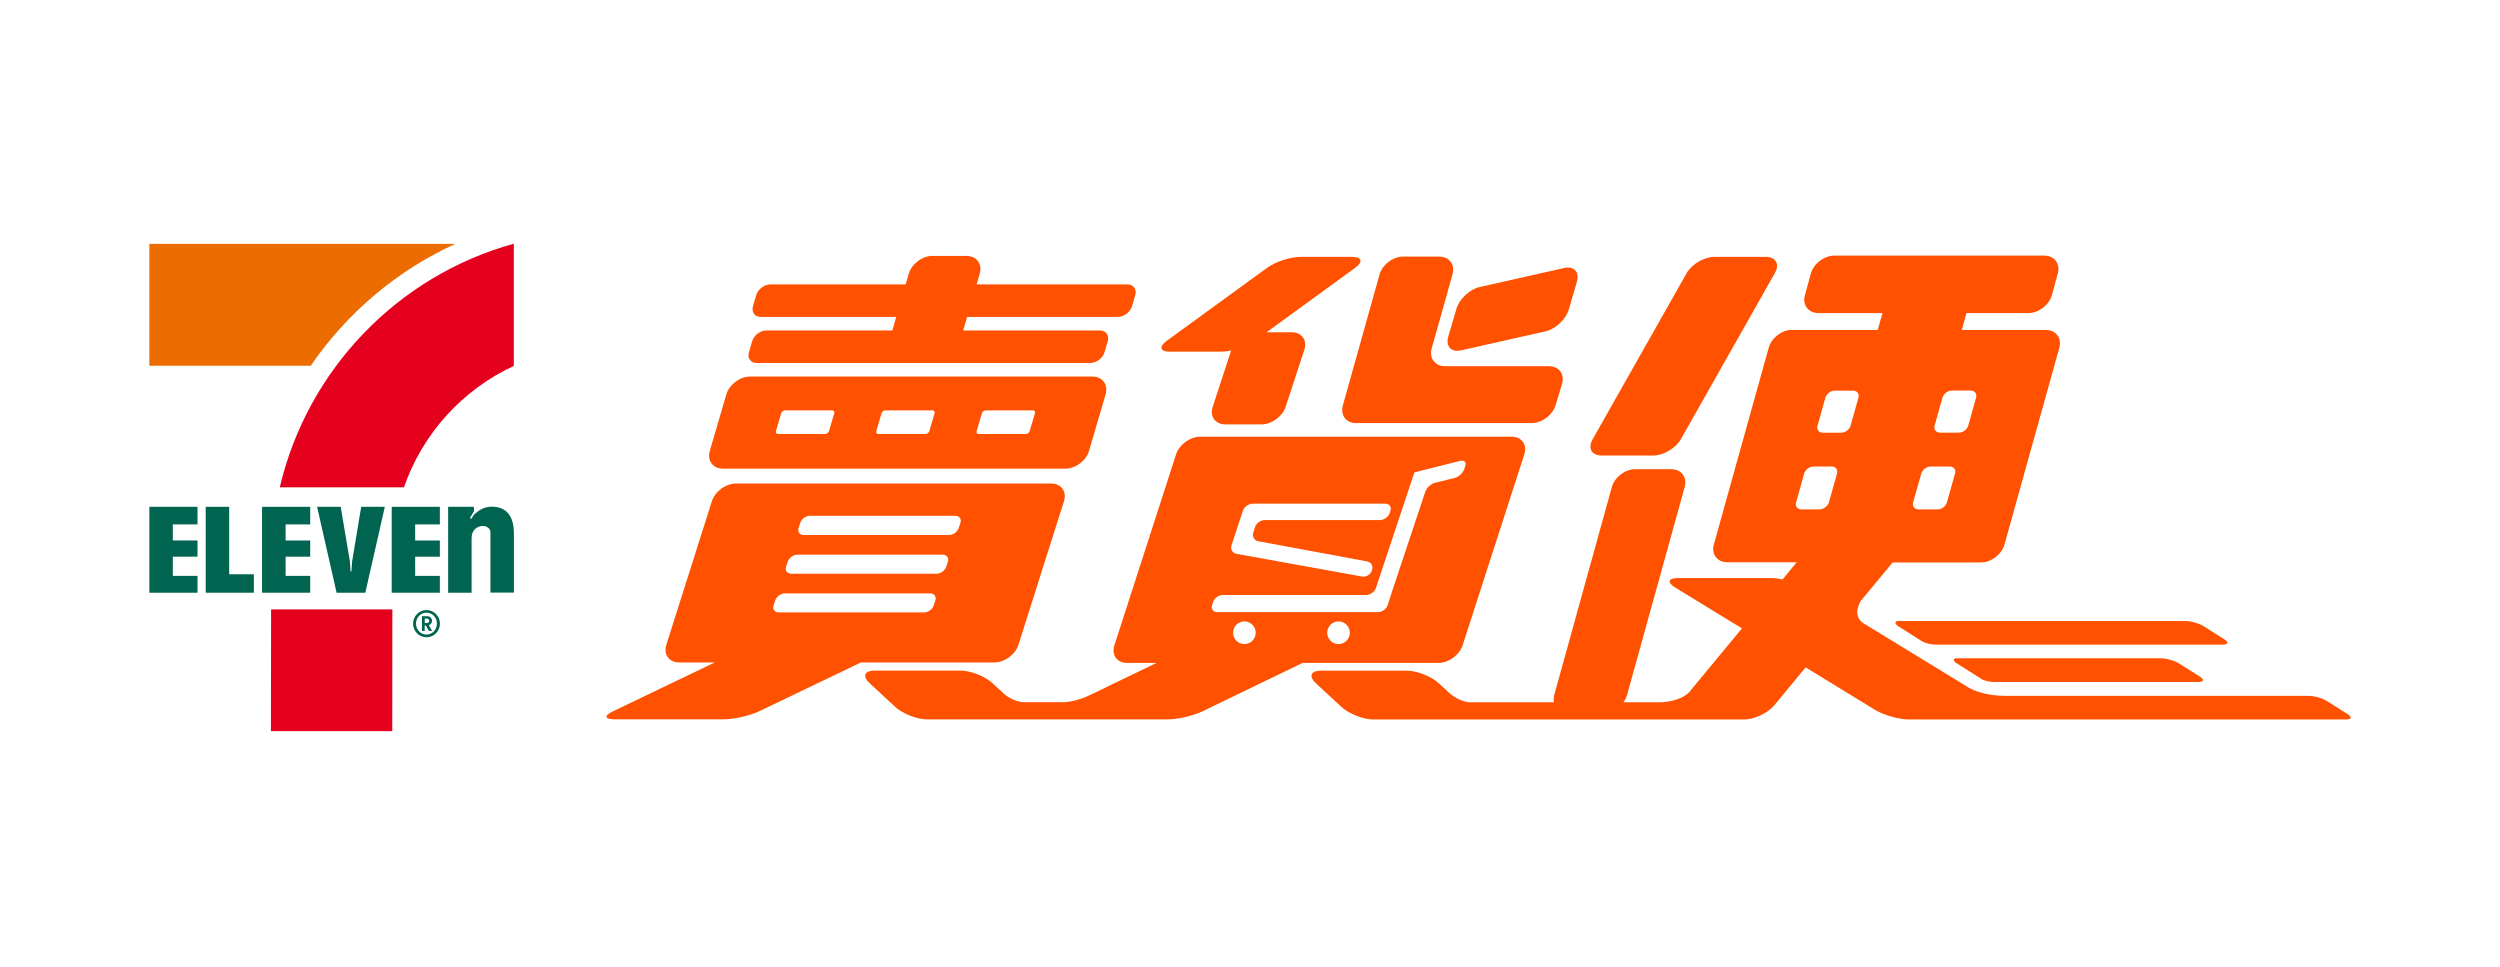 <svg width="318" height="123" viewBox="0 0 318 123" fill="none" xmlns="http://www.w3.org/2000/svg">
<mask id="mask0_494_3513" style="mask-type:alpha" maskUnits="userSpaceOnUse" x="0" y="0" width="318" height="123">
<rect width="318" height="123" fill="#D9D9D9"/>
</mask>
<g mask="url(#mask0_494_3513)">
</g>
<g clip-path="url(#clip0_494_3513)">
<path d="M91.975 59.617H135.516C136.81 59.617 138.165 58.594 138.524 57.355L140.633 50.158C140.993 48.919 140.238 47.896 138.944 47.896H95.403C94.109 47.896 92.754 48.919 92.395 50.158L90.285 57.355C89.926 58.594 90.681 59.617 91.975 59.617ZM124.226 54.84L124.897 52.565C124.957 52.361 125.173 52.204 125.377 52.204H131.381C131.585 52.204 131.705 52.373 131.645 52.565L130.974 54.84C130.914 55.044 130.698 55.201 130.494 55.201H124.49C124.286 55.201 124.166 55.032 124.226 54.84ZM111.462 54.84L112.134 52.565C112.194 52.361 112.409 52.204 112.613 52.204H118.617C118.821 52.204 118.941 52.373 118.881 52.565L118.21 54.84C118.15 55.044 117.934 55.201 117.73 55.201H111.726C111.522 55.201 111.403 55.032 111.462 54.84ZM98.699 54.84L99.37 52.565C99.43 52.361 99.645 52.204 99.849 52.204H105.854C106.057 52.204 106.177 52.373 106.117 52.565L105.446 54.84C105.386 55.044 105.17 55.201 104.967 55.201H98.962C98.759 55.201 98.639 55.032 98.699 54.84Z" fill="#FF5100"/>
<path d="M96.242 46.175H138.68C139.459 46.175 140.262 45.561 140.49 44.815L140.909 43.395C141.125 42.649 140.669 42.035 139.902 42.035H122.524C122.524 42.035 122.524 42.023 122.524 42.011L123.016 40.315H142.18C142.959 40.315 143.762 39.701 143.989 38.955L144.409 37.535C144.624 36.788 144.169 36.175 143.402 36.175H124.226L124.622 34.815C124.981 33.575 124.214 32.553 122.932 32.553H118.593C117.299 32.553 115.957 33.575 115.597 34.815L115.202 36.175H98.004C97.225 36.175 96.422 36.788 96.194 37.535L95.775 38.955C95.559 39.701 96.014 40.315 96.781 40.315H114.003L113.512 42.011C113.512 42.011 113.512 42.023 113.512 42.035H97.488C96.709 42.035 95.906 42.649 95.679 43.395L95.259 44.815C95.043 45.561 95.499 46.175 96.266 46.175H96.242Z" fill="#FF5100"/>
<path d="M148.831 44.731H155.351C155.722 44.731 156.154 44.683 156.597 44.587L154.26 51.747C153.852 52.974 154.584 53.985 155.878 53.985H160.456C161.75 53.985 163.129 52.974 163.536 51.747L165.909 44.502C166.317 43.275 165.586 42.264 164.291 42.264H161.103L172.393 34.057C173.436 33.299 173.232 32.673 171.949 32.673H165.43C164.135 32.673 162.23 33.299 161.187 34.057L148.399 43.359C147.357 44.117 147.56 44.743 148.843 44.743L148.831 44.731Z" fill="#FF5100"/>
<path d="M203.757 57.945H210.277C211.571 57.945 213.141 57.018 213.788 55.899L225.773 34.719C226.408 33.587 225.881 32.673 224.587 32.673H218.067C216.773 32.673 215.203 33.599 214.556 34.719L202.571 55.899C201.936 57.03 202.463 57.945 203.757 57.945Z" fill="#FF5100"/>
<path d="M185.852 44.562L196.602 42.144C197.861 41.855 199.191 40.615 199.55 39.364L200.581 35.838C200.941 34.598 200.21 33.804 198.951 34.093L188.201 36.512C186.942 36.8 185.612 38.04 185.253 39.292L184.222 42.818C183.862 44.057 184.593 44.851 185.852 44.562Z" fill="#FF5100"/>
<path d="M172.525 53.817H194.829C196.123 53.817 197.477 52.806 197.861 51.566L198.688 48.835C199.059 47.595 198.316 46.584 197.022 46.584H183.827C182.532 46.584 181.765 45.561 182.113 44.322L184.761 34.899C185.109 33.648 184.342 32.637 183.048 32.637H178.469C177.175 32.637 175.833 33.66 175.485 34.899L170.811 51.566C170.464 52.818 171.231 53.829 172.525 53.829V53.817Z" fill="#FF5100"/>
<path d="M78.181 91.496H92.083C93.377 91.496 95.379 91.038 96.541 90.485L109.509 84.263H126.491C127.786 84.263 129.164 83.252 129.547 82.013L135.336 63.757C135.732 62.517 134.989 61.507 133.706 61.507H93.605C92.311 61.507 90.933 62.517 90.549 63.757L84.76 82.013C84.365 83.252 85.108 84.263 86.39 84.263H90.921L77.953 90.485C76.79 91.038 76.886 91.496 78.181 91.496ZM101.575 67.163L101.791 66.513C101.947 66.019 102.498 65.61 103.013 65.61H121.518C122.033 65.61 122.321 66.019 122.165 66.513L121.949 67.163C121.793 67.656 121.242 68.053 120.727 68.053H102.222C101.707 68.053 101.419 67.644 101.575 67.163ZM99.993 72.073L100.197 71.459C100.353 70.965 100.904 70.556 101.419 70.556H119.924C120.439 70.556 120.727 70.965 120.571 71.459L120.367 72.073C120.211 72.566 119.66 72.975 119.145 72.975H100.64C100.125 72.975 99.837 72.566 99.993 72.073ZM98.399 77.007L98.603 76.381C98.759 75.887 99.31 75.478 99.825 75.478H118.33C118.845 75.478 119.133 75.887 118.977 76.381L118.773 77.007C118.617 77.5 118.066 77.897 117.551 77.897H99.046C98.531 77.897 98.243 77.488 98.399 77.007Z" fill="#FF5100"/>
<path d="M227.966 41.951C226.672 41.951 225.33 42.974 224.982 44.226L218.007 69.245C217.659 70.496 218.426 71.519 219.721 71.519H228.541L226.744 73.697C226.228 73.589 225.725 73.529 225.306 73.529H213.465C212.17 73.529 212.014 74.082 213.117 74.756L221.578 79.931L215.143 87.705C215.143 87.705 215.119 87.741 215.059 87.813L214.915 87.994C214.519 88.427 213.537 89.173 211.379 89.33H206.49C206.705 89.041 206.873 88.716 206.969 88.379L214.292 61.952C214.639 60.7 213.86 59.678 212.578 59.678H208C206.705 59.678 205.375 60.7 205.027 61.952L197.705 88.379C197.609 88.716 197.597 89.041 197.657 89.33H186.823C185.528 89.161 184.509 88.283 184.509 88.283L183.011 86.911C182.065 86.032 180.231 85.31 178.937 85.31H168.006C166.712 85.31 166.436 86.032 167.383 86.911L170.631 89.919C171.578 90.798 173.412 91.52 174.706 91.52H221.854C223.148 91.52 224.874 90.701 225.701 89.703L229.68 84.889L238.501 90.292C239.603 90.966 241.557 91.52 242.851 91.52H244.613H298.413C299.12 91.52 299.216 91.207 298.616 90.834L296.028 89.197C295.428 88.812 294.35 88.511 293.643 88.511H255.148C251.756 88.511 250.162 87.308 250.162 87.308L237.23 79.401C237.23 79.401 237.182 79.377 237.159 79.353L237.027 79.281C235.864 78.499 236.224 77.271 236.667 76.465L240.742 71.543H251.984C253.278 71.543 254.62 70.52 254.968 69.269L261.943 44.25C262.291 42.998 261.524 41.975 260.229 41.975H249.539L250.138 39.821H258.024C259.318 39.821 260.649 38.798 260.996 37.547L261.751 34.791C262.099 33.539 261.32 32.516 260.025 32.516H233.311C232.017 32.516 230.687 33.539 230.339 34.791L229.584 37.547C229.237 38.798 230.016 39.821 231.31 39.821H239.448L238.848 41.975H227.99L227.966 41.951ZM231.19 54.142L232.185 50.592C232.329 50.098 232.856 49.689 233.371 49.689H235.708C236.224 49.689 236.535 50.098 236.391 50.592L235.612 53.372L235.397 54.142C235.253 54.635 234.714 55.044 234.198 55.044H231.873C231.358 55.044 231.046 54.635 231.19 54.142ZM228.47 63.889L229.488 60.243C229.632 59.75 230.159 59.34 230.675 59.34H232.988C233.503 59.34 233.815 59.75 233.671 60.243L232.82 63.252L232.64 63.889C232.496 64.383 231.957 64.792 231.442 64.792H229.141C228.625 64.792 228.314 64.383 228.458 63.889H228.47ZM248.676 60.243L247.657 63.889C247.513 64.383 246.986 64.792 246.471 64.792H244.038C243.522 64.792 243.211 64.383 243.355 63.889L244.385 60.243C244.529 59.75 245.068 59.34 245.584 59.34H248.005C248.52 59.34 248.832 59.75 248.688 60.243H248.676ZM248.28 49.677H250.677C251.193 49.677 251.504 50.086 251.36 50.58L250.366 54.13C250.222 54.623 249.695 55.032 249.179 55.032H246.77C246.255 55.032 245.943 54.623 246.087 54.13L247.082 50.58C247.226 50.086 247.765 49.677 248.28 49.677Z" fill="#FF5100"/>
<path d="M138.752 88.355C137.386 89.041 136.163 89.257 135.468 89.317H130.027C128.972 89.185 128.109 88.584 127.822 88.355L126.24 86.899C125.293 86.02 123.459 85.298 122.165 85.298H111.235C109.941 85.298 109.665 86.02 110.612 86.899L113.86 89.907C114.806 90.786 116.64 91.508 117.934 91.508H148.484C149.778 91.508 151.779 91.05 152.942 90.485L165.694 84.323H182.976C184.27 84.323 185.648 83.312 186.044 82.085L193.894 57.788C194.289 56.561 193.558 55.55 192.276 55.55H152.666C151.372 55.55 149.994 56.561 149.598 57.788L141.748 82.085C141.353 83.312 142.084 84.323 143.366 84.323H147.105L138.74 88.367L138.752 88.355ZM156.849 80.484C156.849 79.69 157.496 79.04 158.287 79.04C159.078 79.04 159.725 79.69 159.725 80.484C159.725 81.279 159.078 81.929 158.287 81.929C157.496 81.929 156.849 81.279 156.849 80.484ZM170.26 81.929C169.469 81.929 168.822 81.279 168.822 80.484C168.822 79.69 169.469 79.04 170.26 79.04C171.051 79.04 171.698 79.69 171.698 80.484C171.698 81.279 171.051 81.929 170.26 81.929ZM156.645 69.377L158.095 64.96C158.263 64.467 158.814 64.07 159.33 64.07H176.216C176.732 64.07 177.019 64.467 176.864 64.96L176.768 65.261C176.6 65.755 176.049 66.152 175.533 66.152H160.864C160.349 66.152 159.797 66.561 159.641 67.054L159.414 67.776C159.258 68.27 159.546 68.751 160.049 68.847L173.903 71.411C174.407 71.507 174.694 71.988 174.526 72.482L174.479 72.614C174.311 73.108 173.759 73.432 173.256 73.336L157.28 70.448C156.777 70.352 156.489 69.882 156.645 69.389V69.377ZM154.188 76.946L154.308 76.573C154.464 76.08 155.015 75.683 155.531 75.683H173.783C174.299 75.683 174.85 75.286 175.018 74.792L179.608 60.989C179.776 60.496 179.908 60.099 179.908 60.099C179.908 60.099 180.315 59.99 180.818 59.858L185.756 58.618C186.26 58.498 186.535 58.799 186.379 59.28L186.26 59.653C186.104 60.147 185.564 60.652 185.061 60.785L182.508 61.422C182.005 61.543 181.466 62.048 181.298 62.541L177.211 74.804C177.043 75.298 176.911 75.695 176.923 75.695C176.935 75.695 176.804 76.104 176.636 76.585L176.516 76.959C176.36 77.452 175.809 77.861 175.294 77.861H154.824C154.308 77.861 154.021 77.452 154.176 76.959L154.188 76.946Z" fill="#FF5100"/>
<path d="M241.461 79.654H241.449L244.265 81.435C244.265 81.435 244.901 81.941 246.159 82.001H282.724C283.432 82.001 283.527 81.688 282.928 81.315L280.34 79.678C279.74 79.293 278.662 78.992 277.955 78.992H241.329C241.077 79.076 240.91 79.257 241.461 79.666V79.654Z" fill="#FF5100"/>
<path d="M277.224 84.42C276.624 84.035 275.546 83.734 274.839 83.734H248.748C248.532 83.806 248.388 83.95 248.724 84.263L252.163 86.442C252.487 86.586 252.99 86.73 253.673 86.754C253.673 86.754 253.697 86.754 253.709 86.754H279.621C280.328 86.754 280.424 86.441 279.824 86.068L277.236 84.432L277.224 84.42Z" fill="#FF5100"/>
<path d="M54.247 77.596C55.194 77.596 55.961 78.379 55.961 79.329C55.961 80.28 55.194 81.062 54.247 81.062C53.3 81.062 52.545 80.28 52.545 79.329C52.545 78.379 53.3 77.596 54.247 77.596ZM54.247 80.713C54.99 80.713 55.578 80.112 55.578 79.317C55.578 78.523 54.99 77.933 54.247 77.933C53.504 77.933 52.917 78.535 52.917 79.317C52.917 80.099 53.504 80.713 54.247 80.713ZM54.032 80.256H53.672V78.379H54.319C54.679 78.379 54.954 78.631 54.954 78.968C54.954 79.233 54.787 79.45 54.547 79.522L54.966 80.256H54.559L54.163 79.558H54.02V80.256H54.032ZM54.271 79.245C54.487 79.245 54.595 79.137 54.595 78.968C54.595 78.788 54.475 78.679 54.271 78.679H54.032V79.245H54.271Z" fill="#006450"/>
<path d="M62.505 64.455C61.582 64.455 60.935 64.9 60.348 65.394L59.928 66.007L59.772 65.899L60.288 65.021V64.467H57.004V75.394H59.988V68.462C59.988 67.343 60.743 66.982 61.258 66.91C61.75 66.85 62.385 67.115 62.385 67.728V75.382H65.369V67.849C65.369 65.526 64.315 64.443 62.517 64.443" fill="#006450"/>
<path d="M29.151 73.047H32.291V75.394H26.167V64.467H29.151V73.047Z" fill="#006450"/>
<path d="M19 75.394H25.124V73.252H21.984V70.809H25.124V68.751H21.984V66.705H25.124V64.467H19V75.394Z" fill="#006450"/>
<path d="M33.334 75.394H39.458V73.252H36.33V70.809H39.458V68.751H36.33V66.705H39.458V64.467H33.334V75.394Z" fill="#006450"/>
<path d="M49.825 75.394H55.949V73.252H52.809V70.809H55.949V68.751H52.809V66.705H55.949V64.467H49.825V75.394Z" fill="#006450"/>
<path d="M45.942 64.467V64.479L44.791 71.399L44.707 72.59L44.696 72.698H44.588V72.59L44.504 71.399L43.341 64.479V64.467H40.333L42.814 75.394H46.469L48.95 64.467H45.942Z" fill="#006450"/>
<path d="M57.903 31.024H19V46.524H39.53C44.108 39.821 50.46 34.43 57.903 31.024Z" fill="#ED6C00"/>
<path d="M34.46 93H49.897L49.909 77.512H34.484L34.46 93Z" fill="#E5001E"/>
<path d="M65.357 46.56V31C50.616 35.068 39.11 46.981 35.587 61.988H51.383C53.756 55.129 58.849 49.557 65.357 46.548V46.56Z" fill="#E5001E"/>
</g>
<defs>
<clipPath id="clip0_494_3513">
<rect width="280" height="62" fill="white" transform="translate(19 31)"/>
</clipPath>
</defs>
</svg>
